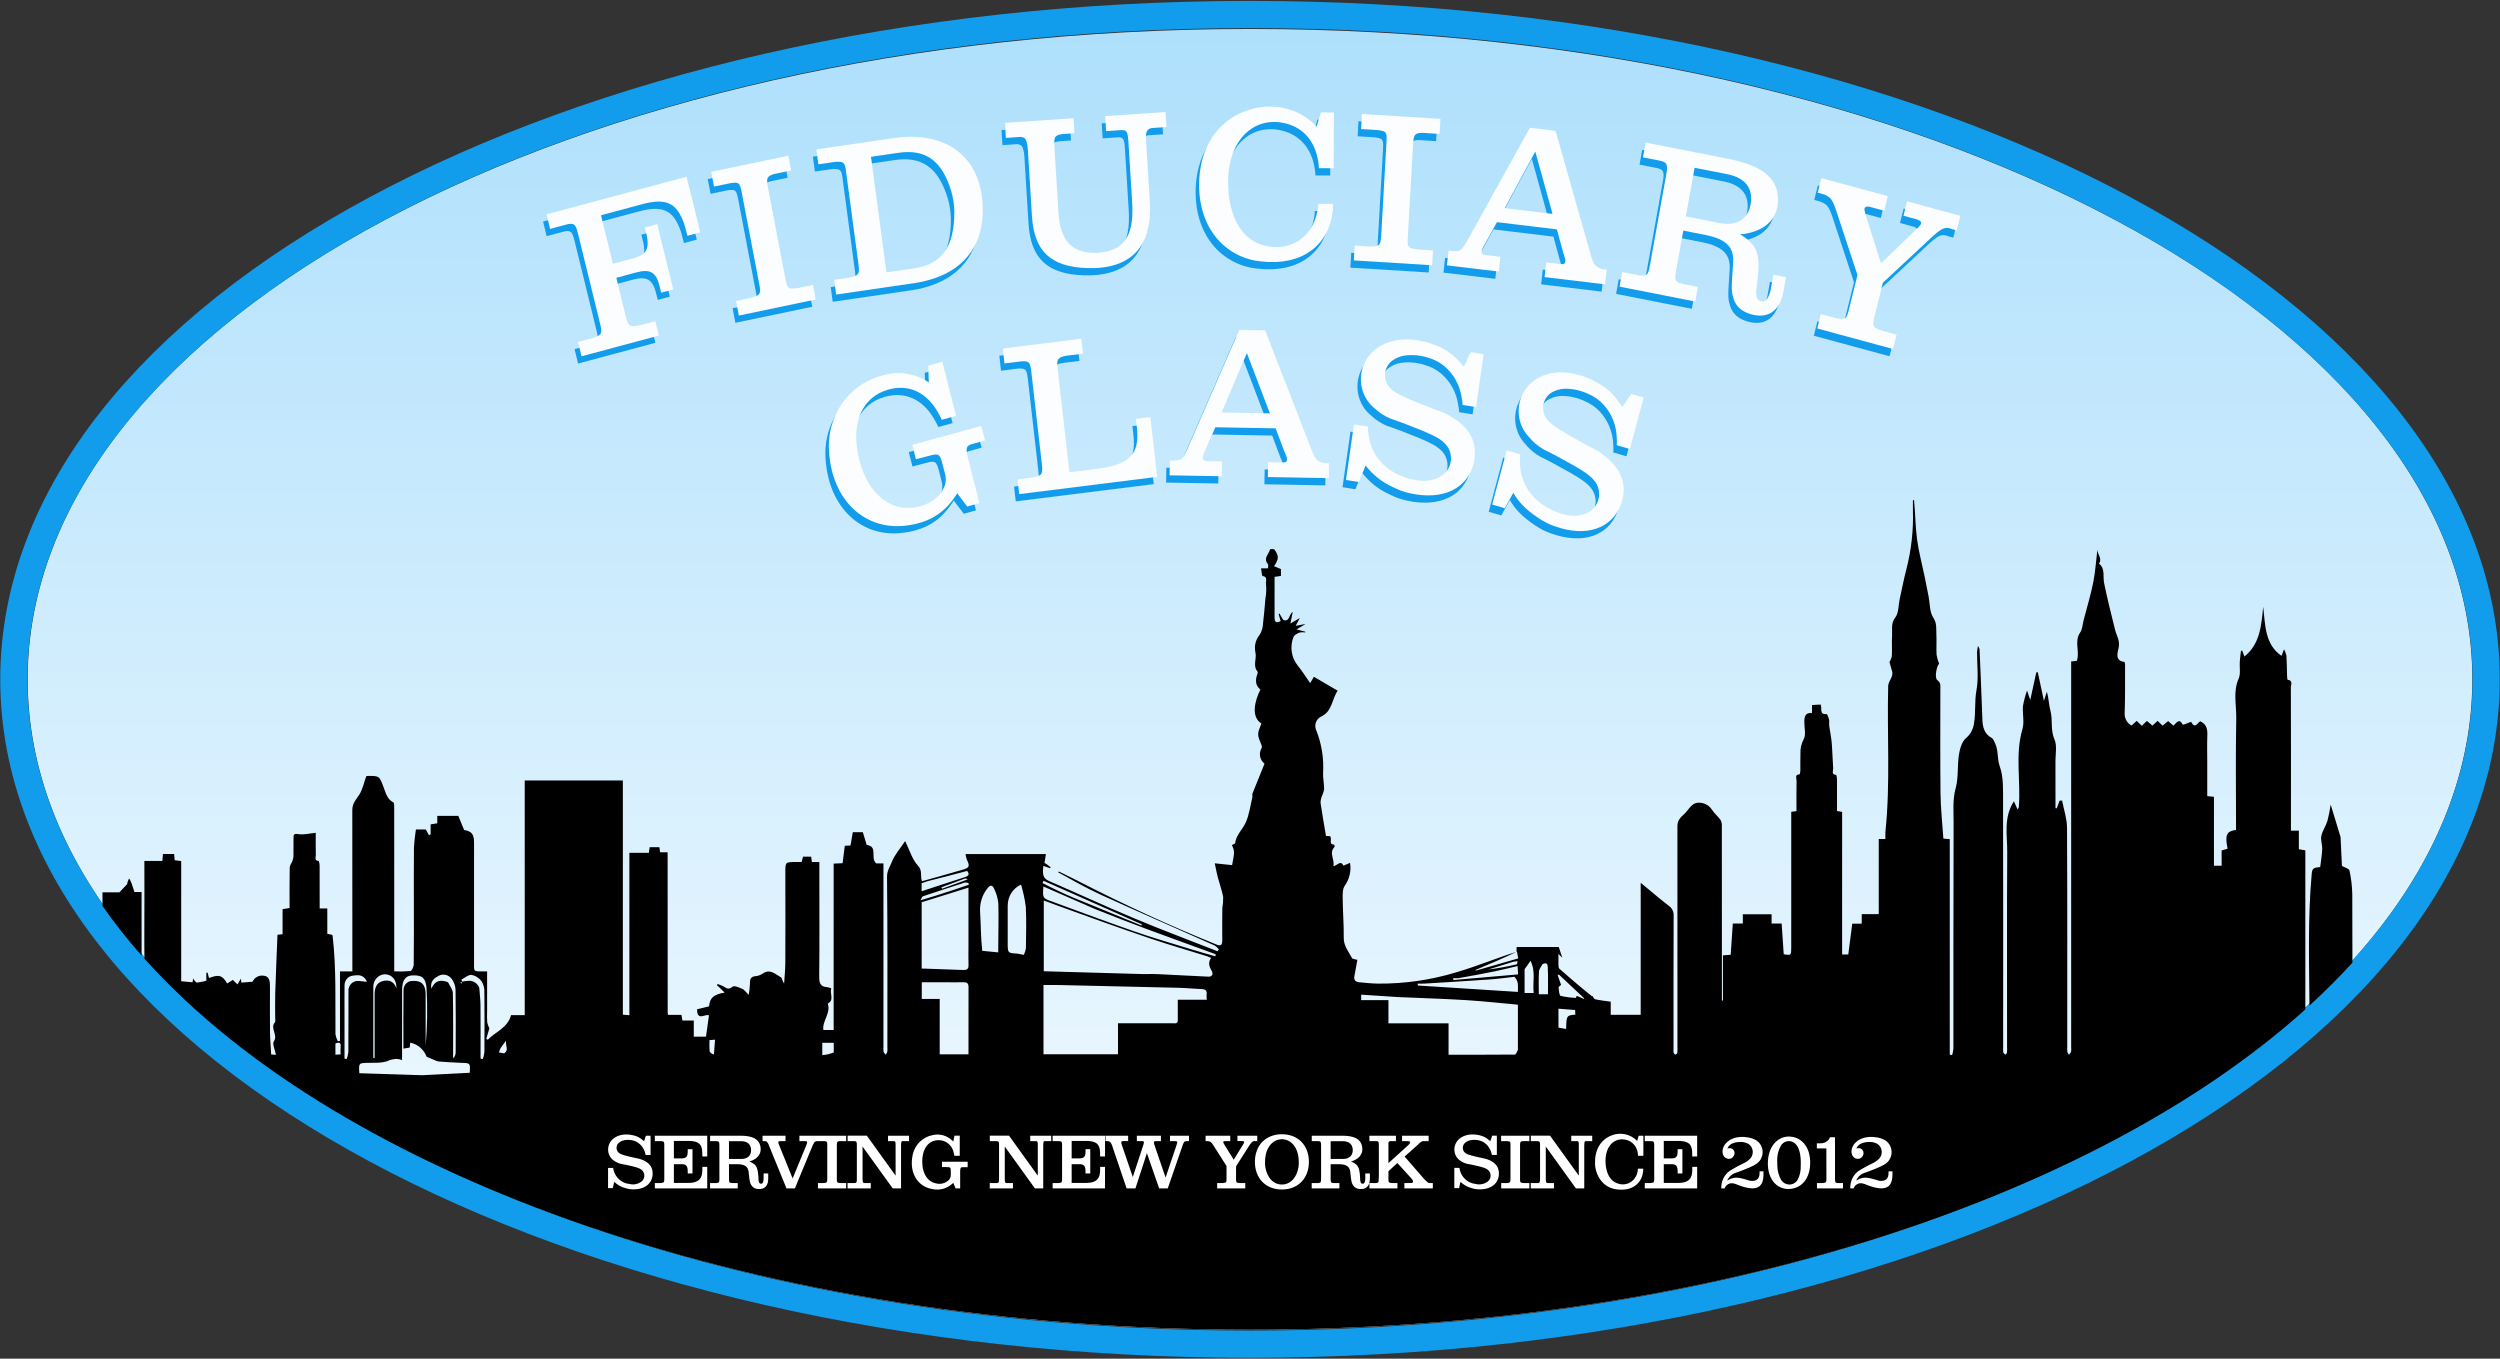 <svg width="184" height="100" viewBox="0 0 184 100" fill="none" xmlns="http://www.w3.org/2000/svg">
<rect x="0" y="0" width="184" height="100" fill="#333333" stroke="none"/>
<g clip-path="url(#clip0_15_2)">
<path d="M92 97.867C141.684 97.867 181.961 76.436 181.961 50C181.961 23.564 141.684 2.133 92 2.133C42.316 2.133 2.039 23.564 2.039 50C2.039 76.436 42.316 97.867 92 97.867Z" fill="url(#paint0_linear_15_2)"/>
<path d="M92 98.933C142.247 98.933 182.981 77.025 182.981 50C182.981 22.975 142.247 1.067 92 1.067C41.753 1.067 1.019 22.975 1.019 50C1.019 77.025 41.753 98.933 92 98.933Z" stroke="#119DEC" stroke-width="2" stroke-linejoin="round"/>
<path d="M10.632 70.56C10.626 69.883 10.617 69.207 10.623 68.531C10.638 66.823 10.626 65.115 10.626 63.365H11.951C11.966 63.174 11.979 63.02 11.992 62.855H12.816C12.828 62.996 12.841 63.138 12.856 63.312L13.336 63.373V72.218L14.168 72.296C14.171 72.281 14.192 72.163 14.219 72.01C14.237 72.052 14.259 72.091 14.285 72.127C14.352 72.198 14.429 72.324 14.494 72.319C14.727 72.289 14.957 72.245 15.185 72.186V71.602L15.276 71.579L15.382 71.982C16.116 71.703 16.365 71.772 16.719 72.386L17.139 72.119L17.481 72.452L17.726 72.031C17.744 72.157 17.761 72.275 17.768 72.321L18.587 72.255C18.66 72.1 18.777 71.974 18.923 71.894C19.069 71.814 19.236 71.785 19.398 71.811C19.808 71.834 19.87 72.195 19.869 72.556C19.869 73.692 19.86 74.829 19.873 75.965C19.879 76.501 19.928 77.038 19.959 77.609L20.309 77.635C20.243 77.274 20.026 76.832 20.153 76.647C20.486 76.159 19.847 75.681 20.234 75.243C20.292 75.178 20.253 75.016 20.253 74.9C20.253 74.296 20.238 73.692 20.257 73.089C20.302 71.669 20.365 70.249 20.422 68.796L20.797 68.76V66.913L21.313 66.83C21.313 65.841 21.302 64.854 21.323 63.867C21.327 63.688 21.468 63.514 21.533 63.334C21.572 63.233 21.594 63.125 21.599 63.016C21.606 62.58 21.599 62.144 21.603 61.709C21.605 61.484 21.583 61.327 21.939 61.389C22.333 61.46 22.758 61.34 23.238 61.296C23.238 61.866 23.229 62.395 23.244 62.922C23.249 63.082 23.11 63.353 23.457 63.366C23.505 63.477 23.527 63.599 23.524 63.721C23.529 64.757 23.527 65.792 23.527 66.864H24.09V68.728L24.46 68.805C24.47 68.853 24.483 68.9 24.489 68.948C24.757 71.333 24.669 73.728 24.69 76.121C24.721 76.299 24.779 76.47 24.861 76.629L25.023 76.602V71.493H25.934V70.966C25.934 67.177 25.933 63.389 25.93 59.6C25.93 59.124 26.217 58.838 26.445 58.48C26.694 58.092 26.788 57.595 26.955 57.13C26.976 57.12 26.999 57.114 27.022 57.112C27.952 57.095 27.92 57.108 28.264 58.029C28.404 58.401 28.52 58.842 28.947 59.05C29.022 59.086 29.013 59.348 29.013 59.506C29.017 63.294 29.017 67.082 29.016 70.871V71.492C29.41 71.513 29.806 71.505 30.2 71.469C30.305 71.454 30.447 71.166 30.449 71.002C30.468 69.51 30.46 68.018 30.46 66.526C30.46 65.135 30.448 63.743 30.467 62.352C30.493 61.916 30.542 61.481 30.612 61.05H31.341C31.416 61.187 31.491 61.329 31.568 61.471L31.695 61.408V60.675L32.184 60.595V60.048H33.733L34.16 61.088C34.72 61.182 34.89 61.392 34.89 62.025C34.89 64.925 34.89 67.825 34.89 70.725C34.89 71.53 34.798 71.502 35.603 71.493C35.667 71.493 35.731 71.493 35.852 71.493V74.4C35.84 74.684 35.843 74.969 35.86 75.253C35.893 75.404 35.946 75.549 36.019 75.684L35.789 76.461L35.904 76.523C36.477 75.924 37.359 75.663 37.614 74.713H38.62V57.441H45.842V74.679L46.322 74.72V62.764H47.756C47.778 62.607 47.795 62.485 47.814 62.353H48.528C48.545 62.466 48.565 62.588 48.586 62.726H49.137V64.226C49.138 67.679 49.139 71.132 49.142 74.585C49.142 74.614 49.165 74.643 49.187 74.695H50.154C50.18 74.833 50.2 74.954 50.228 75.111H51.063V76.298H51.961C52.035 75.764 52.106 75.258 52.181 74.72C52.068 74.701 51.952 74.712 51.845 74.753C51.576 74.824 51.301 74.895 51.305 74.282L52.186 74.069C52.24 73.448 52.518 73.189 53.336 73.054L52.766 72.504L52.815 72.424C52.967 72.467 53.115 72.527 53.256 72.601C53.48 72.749 53.638 72.856 53.918 72.619C54.04 72.515 54.408 72.686 54.645 72.784C54.781 72.84 54.877 73 55.105 73.226C55.154 72.954 55.184 72.679 55.196 72.403C55.186 72.1 55.235 71.893 55.572 71.849C55.758 71.837 55.939 71.779 56.1 71.679C56.66 71.259 57.065 71.698 57.492 71.942C57.578 71.992 57.568 72.223 57.712 72.373C57.742 71.871 57.797 71.369 57.799 70.867C57.809 68.671 57.809 66.475 57.801 64.279C57.798 63.445 57.787 63.445 58.578 63.444H58.999L59.101 63.053H59.701C59.719 63.181 59.736 63.304 59.755 63.442H60.305V65.149C60.305 67.379 60.32 69.608 60.293 71.837C60.287 72.323 60.358 72.628 60.877 72.652C60.985 72.672 61.089 72.705 61.19 72.749C61.035 73.108 61.44 73.602 60.923 73.863C61.17 74.594 60.501 75.126 60.601 75.81H61.357V63.562L62.016 63.531C62.069 63.104 62.12 62.698 62.176 62.249L62.598 62.228C62.653 61.907 62.707 61.591 62.765 61.252H63.506C63.6 61.565 63.688 61.854 63.775 62.144C63.78 62.159 63.785 62.185 63.792 62.186C64.654 62.304 64.021 63.15 64.49 63.546H65.022V77.048C65.011 77.165 65.013 77.282 65.029 77.398C65.05 77.483 65.131 77.55 65.188 77.625C65.238 77.559 65.278 77.485 65.306 77.406C65.318 77.29 65.32 77.172 65.311 77.055C65.311 72.881 65.33 68.707 65.286 64.533C65.281 64.078 65.506 63.785 65.634 63.448C65.831 62.928 66.227 62.492 66.618 61.901C66.953 62.578 67.14 63.265 67.561 63.711C67.927 64.098 67.7 64.484 67.862 64.857C68.868 64.573 69.884 64.297 70.893 63.997C71.362 63.857 71.385 63.739 71.155 63.257C71.112 63.129 71.081 62.996 71.065 62.861H76.979C76.948 63.056 76.919 63.232 76.874 63.508C77.033 63.598 77.183 63.705 77.323 63.826C77.306 63.891 77.294 63.904 77.253 63.892C77.085 63.824 76.945 63.781 76.783 63.732C76.766 64.194 76.668 64.605 77.174 64.825C79.282 65.74 81.37 66.708 83.49 67.594C85.516 68.441 87.572 69.211 89.615 70.014L89.709 69.873C89.62 69.762 89.516 69.667 89.4 69.59C86.606 68.342 83.801 67.121 81.015 65.852C79.941 65.362 78.91 64.768 77.878 64.201L77.931 64.142C78.378 64.362 78.827 64.576 79.271 64.804C82.638 66.536 86.067 68.12 89.568 69.532C89.901 69.665 89.96 69.482 89.959 69.2C89.957 68.413 89.951 67.626 89.962 66.841C90.009 66.571 90.031 66.297 90.027 66.022C89.939 65.542 89.762 65.078 89.638 64.603C89.551 64.27 89.49 63.93 89.406 63.539L90.683 63.674C90.871 62.662 90.871 62.662 90.67 62.191C90.751 62.147 90.897 62.111 90.904 62.054C90.987 61.444 91.448 61.055 91.681 60.547C91.941 59.978 92.02 59.318 92.17 58.695C92.193 58.6 92.151 58.483 92.185 58.397C92.47 57.673 92.765 56.953 93.069 56.203C92.9 56.078 92.784 55.89 92.743 55.677C92.703 55.465 92.743 55.244 92.853 55.061C92.879 54.997 92.88 54.925 92.856 54.86C92.52 54.051 92.519 54.051 92.838 53.247C92.08 52.776 92.323 51.638 92.763 50.752C92.397 50.451 92.375 50.054 92.541 49.618C92.563 49.559 92.583 49.46 92.554 49.426C92.181 48.988 92.52 48.468 92.394 47.994C92.348 47.777 92.351 47.553 92.402 47.337C92.453 47.122 92.55 46.922 92.687 46.753C92.817 46.561 92.902 46.34 92.935 46.107C93.022 45.423 93.075 44.734 93.135 44.047C93.2 43.695 93.214 43.334 93.177 42.978C93.142 42.814 93.336 42.442 92.925 42.394C92.874 42.388 92.856 42.054 92.815 41.828H93.325C93.325 41.7 93.363 41.569 93.319 41.518C92.945 41.089 93.393 40.788 93.474 40.435C93.479 40.411 93.757 40.39 93.802 40.452C94.136 40.906 94.128 41.152 93.771 41.67L94.276 41.883V42.388L93.809 42.456C93.809 43.464 93.812 44.465 93.808 45.466C93.806 45.858 93.999 45.837 94.257 45.715C94.207 45.538 94.156 45.364 94.105 45.19L94.167 45.156L94.443 45.623C94.927 45.814 94.853 45.214 95.146 45.037L94.974 45.893L95.667 45.483C95.541 45.72 95.463 45.865 95.361 46.061L96.091 45.925L95.428 46.325L96.07 46.494C96.07 46.512 96.07 46.53 96.07 46.547C95.927 46.524 95.782 46.527 95.641 46.557C95.472 46.63 95.245 46.744 95.196 46.894C95.06 47.241 95.018 47.622 95.075 47.992C95.133 48.363 95.287 48.71 95.521 48.995C95.845 49.4 96.125 49.844 96.429 50.275C96.477 50.193 96.575 50.027 96.702 49.81L98.451 50.835C98.02 51.463 98.065 52.377 97.197 52.761C97.029 52.851 96.901 53.007 96.842 53.196C96.783 53.384 96.797 53.589 96.882 53.767C97.274 54.754 97.444 55.822 97.379 56.889C97.367 57.28 97.452 57.673 97.459 58.066C97.436 58.221 97.391 58.372 97.326 58.514C97.247 58.684 97.201 58.869 97.19 59.058C97.301 59.864 97.448 60.663 97.593 61.527L97.907 61.544C97.923 61.597 97.938 61.641 97.948 61.686C97.987 61.863 97.818 62.151 98.181 62.162C98.201 62.162 98.25 62.304 98.232 62.322C97.774 62.77 98.257 63.26 98.136 63.752C98.417 63.71 98.671 63.273 98.875 63.714L99.364 63.504C99.412 63.8 99.402 64.102 99.334 64.393C99.266 64.684 99.142 64.957 98.97 65.196C98.802 65.441 98.82 65.856 98.823 66.193C98.833 67.135 98.91 68.078 98.9 69.019C98.893 69.629 99.253 70.038 99.506 70.508C99.548 70.586 99.721 70.588 99.904 70.648C99.832 71.037 99.754 71.443 99.681 71.85C99.628 72.147 99.787 72.272 100.038 72.294C100.494 72.336 100.951 72.386 101.408 72.394C103.387 72.411 105.358 72.123 107.256 71.54C108.723 71.107 110.145 70.512 111.604 70.056C110.616 70.543 109.609 70.964 108.603 71.385L108.614 71.438L111.739 70.54C111.708 70.368 111.68 70.21 111.652 70.053C111.638 70.044 111.613 70.035 111.613 70.026C111.615 69.923 111.621 69.82 111.627 69.7H114.724C114.804 69.939 114.882 70.172 114.989 70.495L114.699 70.21C114.699 70.497 114.694 70.761 114.702 71.024C114.705 71.117 114.711 71.246 114.767 71.295C115.557 71.991 116.354 72.676 117.173 73.329C117.196 73.296 117.189 73.285 117.188 73.284C117.26 73.376 117.319 73.529 117.405 73.547C117.771 73.627 118.145 73.666 118.55 73.725V74.69H120.755V64.972C121.246 65.381 121.662 65.732 122.083 66.078C122.34 66.29 122.603 66.493 122.865 66.699C122.972 66.781 123.058 66.891 123.113 67.017C123.169 67.144 123.192 67.284 123.18 67.423C123.166 70.657 123.172 73.892 123.172 77.127C123.163 77.244 123.166 77.361 123.18 77.478C123.191 77.534 123.269 77.615 123.316 77.615C123.348 77.607 123.377 77.589 123.401 77.565C123.425 77.541 123.443 77.511 123.453 77.478C123.465 77.345 123.468 77.212 123.46 77.078C123.46 71.648 123.459 66.217 123.458 60.787C123.458 60.376 123.693 60.15 123.961 59.91C124.187 59.708 124.34 59.409 124.578 59.229C125.011 58.901 125.718 59.131 126.005 59.599C126.173 59.872 126.439 60.077 126.626 60.338C126.701 60.469 126.737 60.62 126.728 60.773C126.734 64.879 126.735 68.986 126.732 73.093V73.638H126.808V70.313L127.378 70.27C127.429 69.519 127.48 68.765 127.535 67.974H128.271V67.289H130.389V67.97H131.129C131.18 68.748 131.231 69.487 131.281 70.228C131.822 70.328 131.834 70.319 131.835 69.737C131.835 66.586 131.835 63.435 131.835 60.283V59.75L132.22 59.698C132.22 58.941 132.21 58.205 132.227 57.471C132.231 57.302 132.067 57 132.448 56.991C132.471 56.991 132.504 56.816 132.506 56.723C132.512 56.321 132.495 55.918 132.513 55.516C132.487 55.132 132.569 54.748 132.748 54.41C132.937 54.098 132.795 53.565 132.797 53.129C132.799 52.743 132.871 52.423 133.363 52.481V51.89L134 51.855C134.127 52.124 133.868 52.612 134.433 52.554C134.484 52.549 134.586 52.816 134.62 52.968C134.653 53.11 134.611 53.27 134.631 53.418C134.686 53.835 134.779 54.248 134.814 54.667C134.867 55.292 134.875 55.922 134.922 56.549C134.935 56.721 134.765 57.018 135.146 57.033C135.187 57.15 135.206 57.274 135.203 57.398C135.208 58.151 135.205 58.904 135.205 59.692L135.58 59.754V70.251H136.033C136.129 69.507 136.224 68.767 136.325 67.984H137.023V67.28H138.276V61.751H138.767C138.759 61.56 138.76 61.369 138.77 61.178C139.141 57.617 138.877 54.043 138.971 50.476C138.981 50.106 139.395 49.812 139.25 49.372C139.184 49.171 139.133 48.965 139.063 48.723C139.148 48.589 139.208 48.439 139.239 48.282C139.267 47.781 139.225 47.275 139.256 46.775C139.283 46.326 139.152 45.885 139.501 45.432C139.751 45.108 139.717 44.546 139.817 44.092C139.978 43.354 140.125 42.612 140.313 41.881C140.677 40.467 140.838 39.004 140.79 37.54C140.783 37.323 140.79 37.105 140.79 36.84C140.79 36.792 140.838 36.792 140.876 36.833C140.968 37.812 140.972 38.757 141.094 39.687C141.214 40.595 141.457 41.486 141.643 42.385C141.747 42.89 141.847 43.397 141.945 43.903C142.047 44.425 142.014 45.044 142.281 45.444C142.569 45.877 142.494 46.271 142.517 46.688C142.542 47.189 142.505 47.694 142.532 48.196C142.571 48.422 142.635 48.641 142.722 48.852C142.551 48.979 142.353 49.886 142.589 50.058C142.869 50.261 142.81 50.495 142.81 50.743C142.813 53.29 142.791 55.839 142.822 58.387C142.835 59.488 142.957 60.589 143.032 61.722L143.502 61.762V77.622L143.676 77.659C143.723 77.503 143.755 77.342 143.77 77.18C143.775 71.631 143.765 66.082 143.785 60.533C143.788 59.702 143.7 58.876 143.934 58.027C144.152 57.238 144.05 56.358 144.178 55.534C144.245 55.103 144.401 54.571 144.699 54.324C145.018 54.053 145.228 53.668 145.287 53.243C145.423 52.443 145.317 51.623 145.469 50.795C145.636 49.888 145.506 48.922 145.51 47.982C145.524 47.831 145.547 47.682 145.579 47.534C145.659 47.7 145.693 47.739 145.695 47.78C145.763 49.387 145.836 50.994 145.889 52.602C145.911 53.271 145.9 53.928 146.583 54.308C146.71 54.379 146.781 54.583 146.852 54.738C147.089 55.262 146.982 55.846 147.187 56.417C147.467 57.198 147.422 58.127 147.425 58.993C147.441 65.028 147.433 71.063 147.433 77.098C147.423 77.215 147.425 77.332 147.44 77.448C147.457 77.517 147.541 77.569 147.593 77.629C147.635 77.575 147.704 77.524 147.714 77.464C147.726 77.347 147.728 77.23 147.721 77.113C147.721 72.319 147.702 67.524 147.733 62.73C147.741 61.49 147.438 60.19 148.224 58.97L148.496 59.586C148.547 59.483 148.581 59.445 148.584 59.405C148.741 57.495 148.294 55.56 148.853 53.656C149.006 53.137 148.842 52.525 148.89 51.963C148.958 51.574 149.059 51.192 149.191 50.822C149.281 51.088 149.341 51.269 149.427 51.523L149.869 49.495L149.981 49.472C150.123 50.134 150.264 50.795 150.432 51.582C150.538 51.256 150.594 51.082 150.65 50.909C150.79 51.377 150.789 51.86 150.91 52.305C151.1 52.996 150.898 53.719 151.21 54.423C151.414 54.881 151.278 55.506 151.281 56.057C151.287 57.198 151.283 58.338 151.283 59.479L151.375 59.494L151.587 58.929L151.77 58.921C151.898 59.586 152.129 60.25 152.133 60.916C152.162 66.297 152.149 71.678 152.149 77.059C152.141 77.176 152.143 77.294 152.155 77.41C152.182 77.489 152.222 77.563 152.272 77.629C152.337 77.564 152.391 77.487 152.432 77.403C152.448 77.304 152.45 77.203 152.438 77.104V48.683L152.858 48.635C153.093 47.928 152.643 47.213 153.099 46.555C153.269 46.31 153.278 45.941 153.358 45.63C153.597 44.711 153.876 43.801 154.061 42.871C154.219 42.078 154.268 41.261 154.367 40.455C154.373 40.807 154.743 41.122 154.485 41.48C154.96 41.858 154.763 42.419 154.861 42.906C155.093 44.061 155.386 45.202 155.668 46.346C155.774 46.779 156.042 47.14 155.935 47.663C155.863 48.011 155.625 48.638 156.368 48.72C156.399 48.816 156.411 48.917 156.405 49.018C156.401 50.161 156.417 51.304 156.376 52.446C156.358 52.64 156.397 52.835 156.488 53.005C156.579 53.175 156.718 53.313 156.885 53.398L157.261 53.057L157.639 53.419L158.012 53.061L158.417 53.403L158.8 53.056L159.168 53.408L159.576 53.07L159.962 53.41C160.191 53.203 160.391 52.822 160.653 53.342C160.772 53.314 160.888 53.275 160.999 53.225C161.089 53.186 161.181 53.154 161.275 53.13C161.553 53.71 161.762 53.151 161.938 53.087C162.425 53.309 162.476 53.694 162.459 54.14C162.435 54.759 162.453 55.38 162.453 56.001V58.595L162.947 58.643V63.72H163.512V62.591L163.95 62.468C163.744 61.451 163.866 61.18 164.571 61.081V60.589C164.571 58.025 164.535 55.459 164.589 52.895C164.609 51.914 164.334 50.913 164.769 49.934C164.922 49.589 164.82 49.123 164.847 48.713C164.865 48.439 164.905 48.166 164.935 47.892L165.032 47.897L165.19 48.32C166.342 47.395 166.434 46.034 166.572 44.657C166.727 46.007 166.687 47.42 167.917 48.271C167.953 48.179 168.012 48.026 168.105 47.786C168.183 47.931 168.242 48.086 168.281 48.247C168.31 48.732 168.311 49.219 168.327 49.705C168.331 49.819 168.344 50.027 168.371 50.03C168.783 50.078 168.606 50.406 168.607 50.605C168.617 53.924 168.619 57.243 168.614 60.562V61.139H169.196V62.507L169.673 62.583V74.292C154.002 88.4 125.092 97.867 92.02 97.867C56.112 97.867 25.11 86.707 10.632 70.56ZM28.509 78.097C28.047 78.261 27.51 78.21 27.005 78.227C26.409 78.247 26.401 78.245 26.445 78.989C27.952 79.038 29.47 79.087 31.083 79.136L34.573 78.956C34.62 78.249 34.608 78.247 34.018 78.228C33.441 78.209 32.865 78.168 32.289 78.126C32.183 78.108 32.08 78.074 31.983 78.026C31.82 77.96 31.659 77.887 31.399 77.775C31.297 77.51 31.134 77.275 30.922 77.095C30.711 76.914 30.459 76.792 30.191 76.741C30.179 76.865 30.167 76.989 30.157 77.099L29.692 77.179C29.692 75.74 29.68 74.299 29.7 72.859C29.699 72.772 29.715 72.686 29.747 72.606C29.778 72.525 29.825 72.453 29.884 72.391C29.942 72.33 30.012 72.282 30.089 72.249C30.165 72.216 30.247 72.199 30.33 72.2C31.003 72.141 31.324 72.46 31.327 73.169C31.332 74.438 31.328 75.707 31.328 76.977C31.45 75.564 31.472 74.144 31.394 72.728C31.334 71.933 31.015 71.741 30.282 71.795C29.817 71.828 29.596 72.191 29.595 72.88C29.595 74.56 29.593 76.239 29.592 78.021C29.452 77.967 29.304 77.939 29.156 77.937C28.933 77.95 28.715 78.004 28.51 78.096L28.509 78.097ZM25.978 71.806C25.803 71.822 25.641 71.909 25.525 72.047C25.41 72.186 25.35 72.365 25.358 72.549C25.349 73.152 25.356 73.755 25.356 74.459V77.912L25.516 77.95C25.577 77.782 25.618 77.607 25.639 77.428C25.649 75.938 25.643 74.447 25.646 72.956C25.639 72.854 25.654 72.751 25.689 72.656C25.724 72.56 25.778 72.473 25.848 72.401C25.918 72.329 26.001 72.274 26.093 72.239C26.186 72.204 26.284 72.19 26.381 72.199C26.578 72.201 26.774 72.241 27.003 72.268C26.955 72.115 26.859 71.983 26.73 71.894C26.601 71.805 26.447 71.764 26.293 71.778C26.188 71.78 26.082 71.789 25.978 71.806V71.806ZM35.272 72.688C35.304 73.113 35.36 73.537 35.364 73.962C35.376 75.279 35.369 76.596 35.369 77.913L35.533 77.947C35.592 77.778 35.632 77.603 35.652 77.425C35.662 75.954 35.667 74.482 35.649 73.011C35.661 72.737 35.592 72.465 35.452 72.233C35.272 71.985 35.011 71.814 34.718 71.751C34.478 71.728 34.214 71.972 33.96 72.098L34.007 72.25C34.172 72.213 34.339 72.191 34.507 72.185C34.668 72.179 34.827 72.223 34.964 72.313C35.1 72.403 35.207 72.533 35.272 72.688V72.688ZM32.978 72.298C33.101 72.563 33.326 72.826 33.331 73.094C33.365 74.692 33.348 76.291 33.348 77.89C33.407 77.839 33.455 77.774 33.487 77.701C33.52 77.627 33.537 77.548 33.537 77.467C33.543 75.927 33.552 74.386 33.529 72.846C33.515 72.572 33.426 72.308 33.272 72.086C33.167 71.925 33.01 71.809 32.829 71.759C32.649 71.71 32.458 71.73 32.291 71.816C32.003 71.965 31.636 72.19 31.749 72.77C31.931 72.362 32.17 72.185 32.484 72.185C32.653 72.191 32.82 72.229 32.977 72.298L32.978 72.298ZM27.477 72.605C27.472 74.178 27.475 75.75 27.475 77.322V77.867L27.572 77.864V73.859C27.572 73.642 27.574 73.424 27.572 73.207C27.566 72.769 27.686 72.358 28.107 72.228C28.528 72.098 28.962 72.15 29.177 72.73C29.199 72.106 28.837 71.707 28.308 71.707H28.304C28.083 71.72 27.875 71.82 27.722 71.986C27.568 72.153 27.48 72.374 27.476 72.605L27.477 72.605ZM60.52 77.658C60.809 77.638 61.094 77.571 61.364 77.46V76.749H60.52L60.52 77.658ZM100.183 73.61H102.189V75.316H106.614V77.627C108.265 77.627 109.879 77.631 111.493 77.616C111.569 77.616 111.642 77.448 111.717 77.26V73.944C110.413 73.827 109.173 73.689 107.93 73.611C106.409 73.516 104.885 73.47 103.362 73.403C103.25 73.398 103.138 73.4 103.027 73.393C102.081 73.332 101.136 73.27 100.183 73.207L100.183 73.61ZM24.687 76.802V77.624L25.068 77.601C25.058 77.409 25.06 77.216 25.072 77.025C25.094 76.83 25.04 76.743 24.916 76.743C24.837 76.748 24.759 76.768 24.687 76.802ZM52.218 76.552C52.206 76.827 52.209 77.103 52.228 77.378C52.239 77.469 52.376 77.544 52.544 77.62C52.57 77.267 52.597 76.913 52.627 76.519L52.218 76.552ZM67.843 73.523H69.162V77.6H71.28C71.28 75.936 71.277 74.298 71.284 72.66C71.285 72.367 71.16 72.284 70.902 72.293C70.502 72.306 70.101 72.296 69.7 72.296H67.842L67.843 73.523ZM76.801 72.497V77.593H82.284V75.314C83.653 75.314 84.985 75.314 86.315 75.314C86.338 75.314 86.363 75.314 86.388 75.316C86.551 75.325 86.727 75.334 86.684 74.948V73.579H88.83C88.711 73.278 89.036 72.817 88.448 72.797C87.894 72.779 87.341 72.717 86.787 72.702C83.86 72.629 80.932 72.562 78.005 72.5C77.855 72.496 77.705 72.496 77.556 72.496C77.299 72.494 77.045 72.497 76.8 72.497H76.801ZM36.836 77.156C36.789 77.253 36.752 77.355 36.725 77.46C36.852 77.489 36.98 77.51 37.109 77.524C37.478 77.279 37.186 76.999 37.243 76.597C37.04 76.871 36.927 77.006 36.835 77.156H36.836ZM114.705 75.634L115.266 75.73C115.295 74.736 115.295 74.736 115.946 74.676C115.94 74.559 115.934 74.44 115.928 74.337L114.701 74.24C114.699 74.674 114.699 75.106 114.705 75.634H114.705ZM116.12 73.321L116.574 73.522C116.578 73.503 116.582 73.484 116.585 73.466L114.737 71.73L114.645 71.77C114.734 72.025 114.823 72.279 114.896 72.49C114.853 72.531 114.708 72.61 114.714 72.675C114.732 72.895 114.76 73.265 114.864 73.297C115.242 73.383 115.626 73.433 116.013 73.445C116.003 73.427 115.998 73.407 115.998 73.387C115.999 73.366 116.006 73.347 116.017 73.33C116.023 73.324 116.03 73.32 116.037 73.317C116.045 73.314 116.053 73.313 116.061 73.314C116.08 73.314 116.1 73.317 116.119 73.321H116.12ZM113.538 70.95C113.444 71.13 113.282 71.306 113.27 71.492C113.234 72.052 113.257 72.613 113.257 73.179H113.93C113.93 72.528 113.949 71.899 113.917 71.271C113.911 71.153 113.936 70.9 113.731 70.9C113.664 70.904 113.598 70.921 113.537 70.95H113.538ZM112.21 71.328V73.085H112.88C112.783 72.318 113.053 71.535 112.645 70.712C112.481 70.956 112.375 71.113 112.21 71.328L112.21 71.328ZM104.346 72.533L111.716 73.005C111.728 72.797 111.726 72.589 111.71 72.381C111.679 72.196 111.594 72.025 111.467 71.892C110.859 71.959 110.252 72.046 109.642 72.088C108.035 72.201 106.426 72.295 104.817 72.394C104.661 72.404 104.504 72.394 104.348 72.394C104.347 72.442 104.346 72.488 104.346 72.533ZM33.888 72.299C33.879 72.304 33.895 72.358 33.977 72.387C33.983 72.35 33.989 72.314 33.995 72.276C33.958 72.278 33.922 72.287 33.887 72.3L33.888 72.299ZM106.966 72.13L111.732 71.716C111.715 71.437 111.704 71.266 111.694 71.103C111.11 71.239 110.57 71.376 110.025 71.488C109.159 71.666 108.288 71.826 107.334 71.995H106.959L106.966 72.13ZM85.24 71.697C86.492 71.755 87.742 71.83 88.994 71.884C89.043 71.881 89.091 71.865 89.133 71.838C89.175 71.811 89.211 71.774 89.236 71.729C89.248 71.619 89.22 71.508 89.159 71.417C88.99 71.118 88.898 70.828 89.137 70.508C89.045 70.461 88.951 70.42 88.854 70.384C87.479 69.955 86.094 69.557 84.73 69.096C82.455 68.325 80.194 67.512 77.866 66.665L76.822 66.275V71.484C79.227 71.552 81.633 71.621 84.038 71.689C84.216 71.693 84.397 71.692 84.577 71.689C84.666 71.689 84.755 71.687 84.846 71.687C84.977 71.69 85.108 71.692 85.239 71.698L85.24 71.697ZM68.037 71.289C68.99 71.322 69.942 71.353 70.894 71.391C71.142 71.401 71.291 71.338 71.282 71.034C71.269 70.566 71.279 70.097 71.279 69.528V65.33L67.835 66.407V71.288C67.886 71.288 67.93 71.288 67.97 71.288C67.995 71.289 68.016 71.289 68.038 71.29L68.037 71.289ZM111.377 70.786L109.545 71.354C110.246 71.267 110.941 71.14 111.629 70.974C111.666 70.966 111.673 70.818 111.694 70.736C111.616 70.752 111.537 70.768 111.378 70.787L111.377 70.786ZM77.457 66.359C77.53 66.384 77.6 66.416 77.673 66.443C79.622 67.153 81.564 67.884 83.523 68.564C84.854 69.025 86.207 69.417 87.552 69.831C88.181 70.025 88.814 70.201 89.446 70.385C89.459 70.342 89.472 70.299 89.485 70.256C89.44 70.229 89.393 70.205 89.345 70.184C87.702 69.584 86.055 68.993 84.415 68.384C83.168 67.921 81.928 67.436 80.619 66.917L76.792 65.244C76.733 66.111 76.733 66.11 77.459 66.36L77.457 66.359ZM74.167 66.636C74.163 67.557 74.167 68.477 74.167 69.398C74.167 70.145 74.167 70.141 74.863 70.186C74.999 70.195 75.132 70.249 75.353 70.278C75.427 70.127 75.479 69.964 75.506 69.796C75.52 68.775 75.553 67.752 75.498 66.734C75.425 66.183 75.309 65.64 75.15 65.109C74.86 65.234 74.613 65.446 74.438 65.718C74.264 65.99 74.17 66.31 74.169 66.638L74.167 66.636ZM72.625 65.449C72.277 65.915 72.102 66.497 72.134 67.087C72.192 68.047 72.185 69.012 72.294 69.981L73.471 70.096C73.471 69.918 73.471 69.785 73.471 69.653C73.477 68.601 73.507 67.548 73.478 66.497C73.445 66.146 73.351 65.804 73.202 65.487C73.12 65.283 73.035 65.184 72.939 65.184C72.85 65.185 72.748 65.275 72.627 65.45L72.625 65.449ZM76.731 64.994C77.701 65.501 78.696 65.956 79.711 66.356L84.013 68.118C84.022 68.09 84.032 68.061 84.043 68.032L76.801 64.827L76.731 64.994ZM71.01 64.959C69.98 65.287 68.952 65.623 67.927 65.967C67.865 65.988 67.836 66.114 67.751 66.26C68.541 66.025 69.234 65.818 69.991 65.56L71.306 65.117C71.295 65.073 71.284 65.029 71.274 64.984C71.205 64.969 71.136 64.957 71.067 64.95C71.048 64.95 71.03 64.954 71.013 64.96L71.01 64.959ZM68.262 64.856L67.831 65.007V65.597C68.917 65.241 69.968 64.89 71.024 64.554C71.348 64.451 71.344 64.298 71.18 64.1C70.216 64.358 69.281 64.606 68.264 64.857L68.262 64.856ZM69.297 65.305L69.331 65.412L71.219 64.724C71.164 64.686 71.101 64.662 71.035 64.655L69.297 65.305ZM170.142 64.283C170.17 63.984 170.27 63.876 170.521 63.846C170.623 63.834 170.724 63.819 170.767 63.813C170.823 63.337 170.899 62.917 170.914 62.495C170.926 62.171 170.787 61.827 170.85 61.523C170.931 61.139 171.181 60.797 171.299 60.417C171.4 60.023 171.48 59.623 171.538 59.219L172.265 61.605C172.297 62.27 172.334 63.034 172.367 63.732C172.59 63.859 172.892 63.931 172.92 64.064C173.045 64.636 173.115 65.22 173.128 65.807C173.135 67.489 173.139 69.172 173.138 70.854C172.156 71.93 171.102 72.983 169.975 74.013C169.953 70.77 169.848 67.524 170.145 64.284L170.142 64.283ZM7.542 66.683V65.674H8.791L9.365 65.064C9.363 65.03 9.366 64.995 9.375 64.962C9.41 64.855 9.453 64.751 9.502 64.651C9.56 64.742 9.611 64.838 9.655 64.937C9.738 65.16 9.808 65.39 9.894 65.653H10.421V70.328C9.397 69.171 8.437 67.955 7.545 66.684L7.542 66.683Z" fill="black"/>
<path d="M44.753 87.445H45.098L45.21 86.987C45.441 87.208 45.721 87.365 46.026 87.445C46.17 87.493 46.321 87.522 46.472 87.531C47.399 87.59 47.95 87.149 48.027 86.518C48.09 85.953 47.821 85.549 47.172 85.323C47.114 85.301 47.053 85.285 46.992 85.274C45.957 85.059 45.72 84.972 45.581 84.876C45.524 84.837 45.476 84.784 45.441 84.722C45.405 84.661 45.384 84.592 45.378 84.52C45.372 84.449 45.382 84.377 45.406 84.31C45.431 84.243 45.47 84.182 45.52 84.133C45.603 84.053 45.701 83.993 45.808 83.956C46.017 83.892 46.237 83.877 46.452 83.912C46.611 83.931 46.766 83.985 46.905 84.069C47.176 84.235 47.378 84.502 47.471 84.817C47.493 84.878 47.51 84.942 47.522 85.006H47.882V83.589H47.538L47.404 83.993L47.363 83.961L47.291 83.902C47.092 83.727 46.855 83.609 46.601 83.557C45.628 83.331 44.928 83.772 44.789 84.354C44.734 84.563 44.748 84.784 44.828 84.983C44.909 85.182 45.051 85.347 45.232 85.452C45.37 85.548 45.523 85.618 45.685 85.657C45.824 85.683 45.963 85.705 46.102 85.737C46.833 85.893 47.038 85.969 47.178 86.065C47.251 86.112 47.312 86.177 47.355 86.255C47.398 86.333 47.422 86.421 47.424 86.511C47.427 86.6 47.408 86.69 47.369 86.77C47.331 86.85 47.274 86.919 47.203 86.97C47.075 87.063 46.929 87.126 46.775 87.155C46.621 87.184 46.464 87.178 46.312 87.137C46.041 87.111 45.784 86.998 45.577 86.813C45.369 86.628 45.222 86.38 45.154 86.104C45.144 86.056 45.135 86.007 45.129 85.958H44.753V87.445ZM48.197 83.987H48.66C48.871 84.003 48.892 84.035 48.892 84.294V86.761C48.892 87.02 48.866 87.052 48.645 87.068C48.626 87.072 48.607 87.074 48.588 87.073H48.197V87.467H52.053V85.883H51.692V86.147C51.687 86.74 51.414 87.019 50.822 87.057C50.771 87.063 50.714 87.063 50.663 87.063H49.597V85.684H50.179C50.488 85.684 50.613 85.813 50.617 86.179V86.368H50.967V84.579H50.616V84.757C50.616 85.145 50.498 85.258 50.143 85.258H49.597V83.971H50.664C51.405 83.971 51.683 84.208 51.688 84.838L51.693 85.118H52.053V83.588H48.197V83.987ZM52.259 87.467H54.297V87.073H53.906C53.887 87.075 53.868 87.073 53.849 87.068C53.679 87.057 53.654 87.015 53.654 86.761V85.684H54.246C54.827 85.684 55.059 85.867 55.1 86.276C55.177 86.977 55.182 87.014 55.285 87.208C55.337 87.298 55.409 87.372 55.496 87.425C55.582 87.478 55.68 87.507 55.779 87.51C56.258 87.558 56.541 87.294 56.541 86.75V86.368H56.202V86.782C56.181 87.046 56.12 87.127 56.006 87.122C55.971 87.122 55.937 87.109 55.909 87.085C55.882 87.062 55.864 87.029 55.857 86.993C55.844 86.962 55.836 86.929 55.831 86.895C55.795 85.942 55.704 85.737 55.234 85.522C55.203 85.511 55.172 85.5 55.147 85.49C55.177 85.478 55.208 85.469 55.239 85.463C55.847 85.248 56.089 84.817 55.95 84.305C55.826 83.847 55.42 83.588 54.497 83.588H52.264V83.987H52.711C52.902 83.987 52.948 84.04 52.948 84.294V86.761C52.948 87.014 52.923 87.052 52.758 87.068C52.741 87.073 52.724 87.075 52.707 87.073H52.259V87.467ZM53.654 83.992H54.539C55.018 83.992 55.27 84.229 55.28 84.632C55.291 85.035 55.033 85.299 54.57 85.299H53.652L53.654 83.992ZM56.126 83.987H56.29C56.324 83.985 56.358 83.992 56.389 84.006C56.42 84.019 56.448 84.04 56.47 84.067C56.523 84.134 56.564 84.21 56.589 84.293L57.885 87.467H58.503L59.816 84.293L59.888 84.159L59.924 84.088L59.929 84.083C59.977 84.028 60.043 83.993 60.114 83.986H60.299V83.588H58.837V83.986H59.275C59.429 84.002 59.44 84.045 59.342 84.293L58.338 86.734L57.35 84.293C57.333 84.259 57.319 84.223 57.308 84.187C57.252 84.036 57.283 83.987 57.422 83.987H57.813V83.589H56.125L56.126 83.987ZM60.198 83.987H60.645C60.872 84.003 60.887 84.025 60.887 84.294V86.761C60.887 87.02 60.856 87.052 60.65 87.068C60.632 87.072 60.613 87.074 60.594 87.073H60.202V87.467H62.276V87.073H61.869C61.852 87.074 61.834 87.072 61.818 87.068C61.612 87.052 61.591 87.025 61.591 86.761V84.293C61.591 84.046 61.622 84.002 61.818 83.986H62.276V83.588H60.197L60.198 83.987ZM62.379 87.467H64.088V87.073H63.655C63.511 87.073 63.485 87.025 63.485 86.761V84.385L65.705 87.467H66.317V84.293C66.316 84.272 66.317 84.25 66.322 84.229C66.332 83.997 66.342 83.981 66.492 83.986H66.903V83.588H65.359V83.986H65.792C65.811 83.987 65.831 83.991 65.849 83.997C65.869 84.01 65.885 84.028 65.896 84.05C65.907 84.072 65.912 84.097 65.91 84.121L65.916 84.228V86.528L63.8 83.587H62.384V83.985H62.873C63.049 84.007 63.064 84.039 63.064 84.292V86.852C63.054 87.03 63.017 87.073 62.894 87.073H62.379L62.379 87.467ZM70.158 84.025C70.138 84 70.118 83.977 70.096 83.954C69.898 83.761 69.656 83.623 69.393 83.553C69.13 83.484 68.855 83.484 68.593 83.556C68.261 83.625 67.955 83.789 67.707 84.03C67.419 84.31 67.226 84.68 67.156 85.086C66.92 86.357 67.564 87.343 68.618 87.515C68.87 87.571 69.13 87.567 69.379 87.504C69.629 87.441 69.862 87.319 70.06 87.148C70.096 87.121 70.13 87.09 70.162 87.057L70.333 87.467H70.668V86.217C70.668 85.958 70.709 85.904 70.863 85.904H71.219V85.506L69.329 85.501V85.893L69.664 85.899C69.952 85.899 69.978 85.92 69.978 86.211V86.524C69.968 86.654 69.911 86.775 69.818 86.863C69.702 86.971 69.564 87.05 69.414 87.093C69.263 87.136 69.106 87.142 68.953 87.111C68.331 87.019 67.877 86.444 67.877 85.5C67.882 84.472 68.382 83.922 69.067 83.916C69.335 83.908 69.597 84.001 69.806 84.177C70.015 84.354 70.156 84.603 70.204 84.88C70.223 84.942 70.237 85.005 70.245 85.069H70.637V83.587H70.251L70.158 84.025ZM72.845 87.467H74.554V87.073H74.121C73.976 87.073 73.951 87.025 73.951 86.761V84.385L76.171 87.467H76.782V84.293C76.781 84.272 76.783 84.25 76.787 84.229C76.798 83.997 76.808 83.981 76.957 83.986H77.369V83.588H75.825V83.986H76.258C76.277 83.987 76.296 83.991 76.315 83.997C76.335 84.01 76.351 84.028 76.362 84.05C76.373 84.072 76.378 84.097 76.376 84.121L76.381 84.228V86.528L74.266 83.587H72.85V83.985H73.34C73.515 84.007 73.53 84.039 73.53 84.292V86.852C73.52 87.03 73.484 87.073 73.36 87.073H72.845L72.845 87.467ZM77.474 83.987H77.937C78.148 84.003 78.169 84.035 78.169 84.294V86.761C78.169 87.02 78.143 87.052 77.921 87.068C77.903 87.072 77.884 87.074 77.865 87.073H77.474V87.467H81.329V85.883H80.969V86.147C80.964 86.74 80.691 87.019 80.099 87.057C80.048 87.063 79.991 87.063 79.94 87.063H78.874V85.684H79.456C79.765 85.684 79.889 85.813 79.894 86.179V86.368H80.244V84.579H79.894V84.757C79.894 85.145 79.775 85.258 79.42 85.258H78.874V83.971H79.94C80.681 83.971 80.959 84.208 80.964 84.838L80.969 85.118H81.33V83.588H77.474V83.987ZM81.365 83.987H81.571C81.695 84.014 81.772 84.089 81.844 84.294L82.919 87.467H83.568L84.412 84.87L85.313 87.467H85.947L87.043 84.293C87.049 84.268 87.058 84.243 87.068 84.218C87.155 84.019 87.176 83.997 87.31 83.992L87.403 83.986L87.511 83.981V83.588H86.111V83.986H86.532C86.661 84.003 86.671 84.046 86.589 84.293L85.787 86.669L84.974 84.293C84.897 84.062 84.912 84.002 85.035 83.986H85.443V83.588H83.672V83.986H84.048C84.192 83.981 84.218 84.03 84.166 84.213C84.16 84.24 84.152 84.267 84.141 84.293L83.374 86.63L82.575 84.293C82.487 84.04 82.507 83.981 82.676 83.981H83.032V83.588H81.364L81.365 83.987ZM88.732 83.987H88.902C89.087 84.008 89.149 84.057 89.304 84.294L90.272 85.818V86.761C90.272 87.02 90.251 87.052 90.025 87.068C90.008 87.072 89.991 87.074 89.974 87.073H89.583V87.467H91.652V87.073H91.261C91.24 87.073 91.22 87.068 91.199 87.068C90.993 87.052 90.973 87.019 90.973 86.761V85.84L91.961 84.293C91.977 84.267 91.994 84.242 92.012 84.218C92.151 84.024 92.223 83.981 92.347 83.981L92.393 83.986H92.532V83.588H91.075V83.981H91.43C91.446 83.981 91.466 83.986 91.481 83.986C91.569 83.997 91.594 84.045 91.558 84.115C91.528 84.178 91.494 84.237 91.456 84.293L90.802 85.355L90.142 84.293C90.105 84.237 90.072 84.177 90.044 84.115C90.008 84.04 90.039 83.997 90.152 83.986H90.548V83.588H88.731L88.732 83.987ZM92.361 85.501C92.357 86.707 93.138 87.547 94.348 87.547C95.547 87.547 96.325 86.722 96.336 85.527C96.341 84.32 95.558 83.48 94.348 83.48C93.148 83.481 92.366 84.305 92.361 85.501H92.361ZM93.108 85.501C93.113 84.456 93.679 83.847 94.348 83.847C95.018 83.847 95.584 84.456 95.589 85.501C95.608 85.909 95.501 86.313 95.285 86.653C95.183 86.816 95.044 86.949 94.881 87.041C94.717 87.134 94.534 87.182 94.348 87.182C94.162 87.182 93.98 87.134 93.816 87.041C93.653 86.949 93.513 86.816 93.411 86.653C93.195 86.313 93.089 85.909 93.107 85.501H93.108ZM96.541 87.467H98.58V87.073H98.189C98.169 87.075 98.15 87.073 98.132 87.068C97.962 87.057 97.936 87.015 97.936 86.761V85.684H98.528C99.11 85.684 99.342 85.867 99.383 86.276C99.459 86.977 99.465 87.014 99.568 87.208C99.62 87.298 99.692 87.372 99.778 87.425C99.865 87.478 99.962 87.507 100.062 87.51C100.541 87.558 100.824 87.294 100.824 86.75V86.368H100.484V86.782C100.464 87.046 100.402 87.127 100.289 87.122C100.253 87.122 100.219 87.109 100.192 87.085C100.165 87.062 100.146 87.029 100.139 86.993C100.127 86.962 100.118 86.929 100.114 86.895C100.078 85.942 99.986 85.737 99.517 85.522C99.486 85.511 99.455 85.5 99.429 85.49C99.46 85.478 99.491 85.469 99.522 85.463C100.13 85.248 100.371 84.817 100.233 84.305C100.109 83.847 99.702 83.588 98.78 83.588H96.546V83.987H96.995C97.185 83.987 97.232 84.04 97.232 84.294V86.761C97.232 87.014 97.206 87.052 97.041 87.068C97.025 87.073 97.008 87.075 96.99 87.073H96.543L96.541 87.467ZM97.936 83.992H98.821C99.3 83.992 99.552 84.229 99.563 84.632C99.573 85.035 99.315 85.299 98.852 85.299H97.935L97.936 83.992ZM100.788 87.467H102.852V87.073H102.482C102.461 87.073 102.44 87.068 102.42 87.068C102.214 87.052 102.188 87.015 102.188 86.761V86.206L102.847 85.597L103.901 86.761C103.95 86.811 103.984 86.875 103.999 86.944C104.009 87.009 103.963 87.063 103.872 87.068C103.779 87.068 103.687 87.074 103.594 87.074H103.362V87.467H105.456V87.073H105.26C105.246 87.074 105.232 87.072 105.219 87.068C105.106 87.057 105.095 87.046 104.987 86.944L104.833 86.788L104.807 86.761L103.38 85.124L104.309 84.293L104.5 84.115C104.555 84.063 104.62 84.023 104.69 83.997C104.722 83.989 104.755 83.985 104.788 83.986H105.148V83.588H103.192V83.986H103.521C103.572 83.986 103.629 83.986 103.681 83.992C103.768 83.997 103.805 84.051 103.779 84.116C103.744 84.186 103.695 84.247 103.635 84.294L102.188 85.608V84.17L102.193 84.117C102.198 84.03 102.244 83.987 102.348 83.987H102.739V83.588H100.788V83.987H101.318C101.462 84.004 101.483 84.046 101.483 84.294V86.589L101.472 86.761L101.467 86.933C101.442 87.03 101.416 87.052 101.308 87.067C101.293 87.071 101.277 87.073 101.261 87.072H100.788V87.467ZM107.038 87.445H107.382L107.495 86.987C107.726 87.208 108.006 87.365 108.31 87.445C108.456 87.493 108.606 87.522 108.758 87.531C109.685 87.59 110.236 87.149 110.313 86.518C110.374 85.952 110.107 85.548 109.458 85.322C109.4 85.3 109.339 85.284 109.278 85.274C108.243 85.058 108.006 84.972 107.867 84.875C107.81 84.836 107.761 84.783 107.726 84.722C107.691 84.66 107.669 84.591 107.663 84.519C107.657 84.447 107.667 84.375 107.692 84.308C107.716 84.241 107.755 84.18 107.806 84.132C107.888 84.051 107.987 83.991 108.094 83.954C108.303 83.89 108.522 83.876 108.737 83.91C108.897 83.93 109.051 83.983 109.191 84.067C109.462 84.234 109.664 84.501 109.757 84.816C109.779 84.877 109.796 84.94 109.808 85.004H110.168V83.587H109.823L109.689 83.991L109.648 83.959L109.576 83.9C109.378 83.725 109.14 83.607 108.886 83.555C107.913 83.329 107.213 83.77 107.074 84.352C107.019 84.561 107.033 84.783 107.114 84.982C107.194 85.181 107.336 85.347 107.517 85.451C107.655 85.547 107.808 85.617 107.97 85.656C108.109 85.683 108.248 85.704 108.387 85.736C109.118 85.892 109.324 85.968 109.463 86.064C109.536 86.112 109.597 86.177 109.64 86.254C109.683 86.332 109.707 86.42 109.71 86.51C109.712 86.6 109.693 86.689 109.655 86.769C109.616 86.849 109.559 86.918 109.488 86.97C109.36 87.062 109.214 87.125 109.06 87.154C108.907 87.183 108.749 87.177 108.598 87.136C108.326 87.111 108.069 86.997 107.862 86.812C107.654 86.627 107.507 86.379 107.439 86.102C107.428 86.055 107.42 86.006 107.414 85.957H107.038L107.038 87.445ZM110.482 83.987H110.929C111.156 84.003 111.171 84.025 111.171 84.294V86.761C111.171 87.02 111.14 87.052 110.934 87.068C110.916 87.072 110.897 87.074 110.878 87.073H110.487V87.467H112.561V87.073H112.154C112.136 87.074 112.119 87.072 112.103 87.068C111.897 87.052 111.876 87.025 111.876 86.761V84.293C111.876 84.046 111.907 84.002 112.103 83.986H112.561V83.588H110.482V83.987ZM112.664 87.467H114.373V87.073H113.94C113.796 87.073 113.77 87.025 113.77 86.761V84.385L115.99 87.467H116.601V84.293C116.601 84.272 116.602 84.25 116.607 84.229C116.617 83.997 116.627 83.981 116.777 83.986H117.188V83.588H115.644V83.986H116.077C116.096 83.987 116.116 83.991 116.134 83.997C116.154 84.01 116.171 84.028 116.181 84.05C116.192 84.072 116.197 84.097 116.196 84.121L116.201 84.228V86.528L114.085 83.587H112.668V83.985H113.157C113.332 84.007 113.348 84.039 113.348 84.292V86.852C113.337 87.03 113.301 87.073 113.178 87.073H112.663L112.664 87.467ZM120.494 83.971C120.251 83.722 119.944 83.552 119.611 83.48C119.278 83.409 118.932 83.439 118.615 83.567C117.863 83.847 117.39 84.563 117.395 85.533C117.385 85.83 117.438 86.127 117.551 86.4C117.663 86.674 117.831 86.919 118.044 87.117C118.32 87.361 118.662 87.51 119.022 87.543C120.108 87.672 120.813 87.123 120.926 86.261C120.942 86.18 120.947 86.096 120.942 86.013H120.551C120.549 86.077 120.542 86.14 120.53 86.202C120.506 86.363 120.449 86.516 120.363 86.652C120.278 86.788 120.166 86.904 120.035 86.991C119.903 87.079 119.756 87.136 119.602 87.159C119.448 87.183 119.291 87.172 119.141 87.127C118.657 87.014 118.297 86.583 118.194 85.861C118.009 84.504 118.719 83.717 119.594 83.874C119.84 83.909 120.068 84.031 120.241 84.218C120.413 84.405 120.521 84.648 120.546 84.907C120.556 84.96 120.561 85.014 120.561 85.068H120.952V83.592H120.608L120.494 83.971ZM121.055 83.987H121.518C121.729 84.003 121.75 84.035 121.75 84.294V86.761C121.75 87.02 121.724 87.052 121.502 87.068C121.484 87.072 121.465 87.074 121.446 87.073H121.055V87.467H124.911V85.883H124.551V86.147C124.546 86.74 124.273 87.019 123.681 87.057C123.63 87.063 123.573 87.063 123.521 87.063H122.454V85.684H123.036C123.345 85.684 123.469 85.813 123.474 86.179V86.368H123.824V84.579H123.474V84.757C123.474 85.145 123.355 85.258 123 85.258H122.454V83.971H123.52C124.261 83.971 124.539 84.208 124.544 84.838L124.549 85.118H124.91V83.588H121.055L121.055 83.987ZM126.682 87.467H126.934C126.944 87.445 126.95 87.418 126.96 87.397C127.009 87.301 127.082 87.221 127.171 87.165C127.306 87.087 127.464 87.066 127.613 87.106C127.658 87.113 127.701 87.126 127.742 87.143C129.204 87.752 129.791 87.477 129.791 86.438V86.212H129.508L129.498 86.438C129.477 86.761 129.256 86.949 128.87 86.912C128.835 86.912 128.801 86.906 128.768 86.895C127.918 86.621 127.656 86.615 127.259 86.816C127.209 86.838 127.161 86.865 127.115 86.895C127.159 86.794 127.218 86.702 127.29 86.621C127.399 86.495 127.535 86.399 127.687 86.341C127.836 86.292 127.99 86.234 128.14 86.179C129.035 85.834 129.261 85.699 129.437 85.522C129.549 85.408 129.633 85.266 129.681 85.111C129.729 84.955 129.741 84.789 129.715 84.627C129.688 84.466 129.625 84.313 129.53 84.183C129.435 84.053 129.311 83.948 129.169 83.879C129.017 83.8 128.853 83.745 128.685 83.718C127.784 83.551 127.11 83.885 126.868 84.375C126.667 84.784 126.821 85.177 127.094 85.263C127.192 85.303 127.301 85.302 127.398 85.261C127.496 85.221 127.575 85.142 127.619 85.043C127.648 84.989 127.664 84.928 127.664 84.866C127.664 84.804 127.648 84.743 127.619 84.689C127.591 84.635 127.549 84.589 127.498 84.557C127.448 84.525 127.39 84.506 127.331 84.504C127.266 84.498 127.201 84.509 127.141 84.536C127.228 84.278 127.486 84.089 127.964 84.052C128.21 84.024 128.459 84.071 128.68 84.186C128.775 84.246 128.854 84.33 128.911 84.43C128.967 84.531 128.999 84.644 129.004 84.76C129.008 84.876 128.985 84.991 128.937 85.096C128.889 85.201 128.816 85.291 128.726 85.359C128.632 85.444 128.528 85.516 128.417 85.575C128.078 85.733 127.746 85.909 127.424 86.103C127.217 86.22 127.042 86.389 126.914 86.595C126.787 86.801 126.71 87.038 126.693 87.283C126.687 87.343 126.682 87.407 126.682 87.467ZM130.116 85.511C130.064 86.907 130.924 87.704 131.979 87.472C132.726 87.305 133.24 86.615 133.23 85.533C133.22 84.519 132.71 83.841 131.979 83.685C131.022 83.475 130.162 84.213 130.116 85.511ZM130.805 85.501C130.778 85.062 130.886 84.626 131.114 84.256C131.179 84.172 131.261 84.105 131.354 84.057C131.446 84.01 131.548 83.985 131.651 83.983C131.754 83.982 131.857 84.004 131.951 84.048C132.045 84.093 132.128 84.158 132.195 84.24C132.417 84.493 132.566 84.994 132.535 85.791C132.552 86.172 132.464 86.549 132.283 86.879C132.213 86.976 132.121 87.054 132.016 87.107C131.912 87.16 131.796 87.186 131.68 87.182C131.564 87.179 131.45 87.147 131.348 87.089C131.246 87.031 131.159 86.948 131.094 86.847C130.91 86.522 130.812 86.153 130.811 85.775C130.805 85.684 130.805 85.592 130.805 85.501ZM133.719 84.52H134.419L134.424 86.54V86.761C134.424 87.025 134.398 87.052 134.171 87.068C134.155 87.072 134.138 87.074 134.12 87.073H133.729V87.467H135.644V87.073H135.263C135.248 87.074 135.232 87.072 135.217 87.068C135.083 87.052 135.057 87.009 135.057 86.761V83.701H134.682C134.663 83.764 134.633 83.822 134.594 83.874C134.517 83.967 134.42 84.04 134.311 84.088C134.202 84.136 134.084 84.156 133.967 84.148H133.719L133.719 84.52ZM136.175 87.467H136.427C136.437 87.445 136.443 87.418 136.453 87.397C136.502 87.301 136.575 87.221 136.664 87.165C136.799 87.087 136.957 87.066 137.106 87.106C137.15 87.113 137.194 87.126 137.235 87.143C138.697 87.752 139.284 87.477 139.284 86.438V86.212H139.001L138.991 86.438C138.97 86.761 138.749 86.949 138.363 86.912C138.328 86.912 138.294 86.906 138.261 86.895C137.411 86.621 137.149 86.615 136.752 86.816C136.702 86.838 136.654 86.865 136.608 86.895C136.652 86.794 136.711 86.702 136.783 86.621C136.891 86.495 137.027 86.399 137.179 86.341C137.329 86.292 137.483 86.234 137.633 86.179C138.528 85.834 138.754 85.699 138.93 85.522C139.042 85.408 139.125 85.266 139.174 85.111C139.222 84.955 139.234 84.789 139.207 84.627C139.181 84.466 139.118 84.313 139.023 84.183C138.928 84.053 138.804 83.948 138.662 83.879C138.51 83.8 138.346 83.745 138.178 83.718C137.277 83.551 136.603 83.885 136.361 84.375C136.16 84.784 136.314 85.177 136.587 85.263C136.685 85.303 136.794 85.302 136.891 85.261C136.989 85.221 137.068 85.142 137.112 85.043C137.141 84.989 137.156 84.928 137.156 84.866C137.156 84.804 137.141 84.743 137.112 84.689C137.083 84.635 137.042 84.589 136.991 84.557C136.941 84.525 136.883 84.506 136.824 84.504C136.759 84.498 136.693 84.509 136.634 84.536C136.721 84.278 136.978 84.089 137.457 84.052C137.703 84.024 137.951 84.071 138.173 84.186C138.268 84.246 138.347 84.33 138.404 84.43C138.46 84.531 138.492 84.644 138.497 84.76C138.501 84.876 138.478 84.991 138.43 85.096C138.381 85.201 138.309 85.291 138.219 85.359C138.125 85.444 138.021 85.516 137.91 85.575C137.57 85.733 137.239 85.909 136.916 86.103C136.71 86.22 136.535 86.389 136.407 86.595C136.28 86.801 136.203 87.038 136.185 87.283C136.18 87.343 136.175 87.407 136.175 87.467Z" fill="white"/>
<path d="M40.234 17.382L39.971 16.307L50.28 13.54L51.283 17.635L50.341 17.889L50.159 17.209C50.121 17.053 50.069 16.901 50.003 16.755C49.475 15.443 48.712 15.106 46.991 15.568L43.98 16.376L44.855 19.948L46.243 19.574C47.228 19.31 47.497 18.959 47.391 18.106C47.378 18.001 47.358 17.898 47.33 17.797L47.203 17.274L48.119 17.029L49.297 21.835L48.409 22.074L48.287 21.58C48.038 20.564 47.592 20.312 46.593 20.58L45.108 20.979L45.812 23.853C45.98 24.536 46.088 24.615 46.751 24.483C46.806 24.468 46.865 24.468 46.921 24.453L47.975 24.17L48.236 25.23L42.547 26.757L42.287 25.697L43.453 25.384C43.494 25.373 43.546 25.344 43.588 25.332C44.035 25.166 44.076 25.031 43.912 24.363L43.785 23.841L42.282 17.714C42.119 17.047 42.007 16.952 41.552 17.028L41.413 17.065L40.234 17.382Z" fill="#119DEC"/>
<path d="M52.296 14.266L52.089 13.178L57.764 11.993L57.971 13.081L56.876 13.309L56.722 13.341C56.197 13.497 56.136 13.632 56.264 14.308L57.548 21.04C57.685 21.76 57.755 21.822 58.325 21.749C58.374 21.752 58.422 21.747 58.469 21.734L59.578 21.503L59.782 22.576L54.123 23.758L53.919 22.685L54.986 22.462C55.039 22.453 55.09 22.438 55.139 22.416C55.693 22.254 55.76 22.149 55.626 21.443L55.524 20.914L54.339 14.711C54.199 13.976 54.145 13.926 53.519 14.011L53.378 14.04L52.296 14.266Z" fill="#119DEC"/>
<path d="M59.976 12.627L59.829 11.529L65.475 10.702C69.688 10.085 72.22 12.363 72.072 16.335C71.974 18.741 70.574 20.49 68.045 21.162C67.754 21.247 67.459 21.311 67.159 21.352L61.286 22.212L61.142 21.129L62.135 20.983C62.942 20.85 63.026 20.717 62.928 19.99L62.861 19.485L62.02 13.191C61.94 12.492 61.856 12.398 61.211 12.447L61.041 12.472L59.976 12.627ZM64.988 20.581L67.045 20.279C69.031 19.988 70.005 18.726 69.984 16.081C69.973 15.583 69.897 15.09 69.759 14.614C69.056 12.28 67.809 11.494 65.851 11.781L63.85 12.074L64.988 20.581Z" fill="#119DEC"/>
<path d="M73.779 10.682L73.711 9.575L78.756 9.235L78.824 10.342L78.095 10.391L77.938 10.401C77.383 10.484 77.305 10.609 77.347 11.297L77.649 16.204C77.779 18.313 78.712 19.241 80.571 19.131C82.444 19.005 83.225 17.931 83.072 15.447L82.794 10.93C82.749 10.197 82.656 10.084 82.241 10.111L81.154 10.184L81.086 9.078L85.532 8.778L85.6 9.885L84.585 9.953L84.485 9.96C84.16 10.042 84.056 10.229 84.094 10.842L84.374 15.404C84.573 18.635 83.029 20.361 79.779 20.265C77.032 20.18 75.854 18.983 75.697 16.44L75.388 11.429C75.386 11.359 75.377 11.289 75.361 11.221C75.274 10.746 75.197 10.661 74.878 10.607L74.821 10.611L73.779 10.682Z" fill="#119DEC"/>
<path d="M96.644 9.852L96.965 8.805L97.925 8.811L97.902 12.918L96.813 12.911C96.814 12.76 96.8 12.609 96.773 12.461C96.538 10.856 95.584 9.831 94.139 9.567C91.706 9.118 89.717 11.294 90.212 15.074C90.487 17.084 91.483 18.29 92.829 18.613C94.746 19.074 96.328 17.99 96.711 16.058C96.746 15.886 96.766 15.71 96.771 15.534L97.86 15.54C97.873 15.771 97.857 16.003 97.813 16.23C97.485 18.626 95.514 20.143 92.494 19.765C91.492 19.666 90.544 19.247 89.778 18.565C88.652 17.554 88.002 16.036 87.998 14.147C87.998 11.449 89.327 9.464 91.423 8.697C93.388 7.989 95.42 8.496 96.644 9.852Z" fill="#119DEC"/>
<path d="M99.922 10.031L99.984 8.924L105.761 9.282L105.699 10.389L104.583 10.32L104.426 10.31C103.88 10.321 103.789 10.436 103.748 11.124L103.36 17.977C103.319 18.71 103.371 18.789 103.941 18.869C103.987 18.884 104.035 18.892 104.083 18.893L105.213 18.963L105.151 20.056L99.388 19.699L99.45 18.606L100.537 18.673C100.59 18.678 100.643 18.677 100.695 18.668C101.27 18.659 101.361 18.574 101.401 17.856L101.432 17.317L101.789 11.003C101.831 10.255 101.792 10.193 101.165 10.108L101.022 10.1L99.922 10.031Z" fill="#119DEC"/>
<path d="M106.24 20.062L106.36 18.976L106.673 19.013L106.716 19.018L106.874 19.022C107.251 19.007 107.346 18.928 107.722 18.264L112.343 9.934L114.236 10.162L116.843 19.362C117.023 19.957 117.149 20.123 117.479 20.269C117.542 20.297 117.607 20.32 117.673 20.337L118.001 20.377L117.881 21.464L113.427 20.928L113.547 19.841L114.614 19.97C114.899 20.004 114.965 19.921 114.954 19.633L114.794 19.116L114.333 17.416L109.921 16.885L109.074 18.427C109.002 18.554 108.932 18.667 108.875 18.796C108.711 19.108 108.794 19.268 109.093 19.305L110.174 19.435L110.055 20.522L106.24 20.062ZM110.496 15.852L114.011 16.276L112.742 11.687L110.496 15.852Z" fill="#119DEC"/>
<path d="M118.944 21.629L119.137 20.554L120.362 20.794C120.409 20.807 120.458 20.811 120.506 20.807C120.964 20.852 121.053 20.762 121.178 20.07L121.273 19.54L122.391 13.323C122.516 12.63 122.417 12.459 121.895 12.356L120.67 12.116L120.866 11.026L126.976 12.23C129.496 12.726 130.481 13.652 130.593 14.971C130.721 16.445 129.848 17.493 128.081 17.755C127.992 17.756 127.902 17.764 127.814 17.779C127.879 17.822 127.958 17.868 128.038 17.914C129.213 18.756 129.366 19.365 128.995 21.992C128.99 22.086 128.998 22.18 129.018 22.271C129.018 22.374 129.052 22.474 129.115 22.553C129.178 22.632 129.266 22.686 129.362 22.705C129.668 22.78 129.878 22.593 130.064 21.882C130.075 21.823 130.085 21.764 130.093 21.72L130.268 20.748L131.197 20.931L131.009 21.977C130.741 23.464 129.837 24.034 128.552 23.643C127.903 23.439 127.507 23.056 127.349 22.552C127.163 21.966 127.167 21.86 127.3 19.904C127.389 18.762 126.846 18.137 125.255 17.824L123.636 17.504L123.106 20.45C122.982 21.143 123.03 21.274 123.49 21.395C123.539 21.418 123.59 21.433 123.643 21.441L124.714 21.651L124.52 22.726L118.944 21.629ZM124.468 12.881L123.824 16.46L126.33 16.954C127.597 17.203 128.43 16.62 128.601 15.51C128.772 14.399 128.199 13.617 126.889 13.358L124.468 12.881Z" fill="#119DEC"/>
<path d="M133.529 14.716L133.795 13.642L138.69 14.97L138.424 16.044L137.495 15.792L137.357 15.754C137.044 15.701 136.932 15.794 136.979 16.023C137.015 16.21 137.063 16.394 137.124 16.574L138.191 19.913L140.66 17.533C140.803 17.41 140.935 17.275 141.056 17.129C141.2 16.967 141.163 16.818 140.934 16.725C140.893 16.714 140.841 16.684 140.799 16.672L139.843 16.412L140.105 15.353L144.03 16.417L143.763 17.491L143.389 17.39L143.268 17.342C142.935 17.251 142.712 17.315 142.208 17.735C142.142 17.787 142.079 17.843 142.019 17.901L138.325 21.343L137.711 23.823C137.538 24.52 137.572 24.622 138.115 24.816C138.171 24.831 138.223 24.86 138.278 24.876L139.332 25.162L139.07 26.221L133.496 24.709L133.759 23.651L134.813 23.937C134.859 23.952 134.907 23.96 134.955 23.96C135.576 24.082 135.653 24.01 135.825 23.314L135.962 22.763L136.454 20.775L134.865 15.962C134.607 15.21 134.473 15.035 133.988 14.842L133.891 14.815L133.529 14.716Z" fill="#119DEC"/>
<path d="M68.108 28.686L68.059 27.443L69.098 27.154L70.11 31.138L69.058 31.431C68.99 31.266 68.91 31.107 68.818 30.955C67.958 29.38 66.605 28.779 65.1 29.214C63.262 29.741 62.295 31.591 62.985 34.362C63.629 36.897 65.241 38.108 66.979 37.888C67.984 37.763 68.797 37.227 69.135 36.575C69.324 36.27 69.394 35.901 69.332 35.543L69.118 34.703C68.919 33.921 68.835 33.882 68.06 34.098L67.157 34.334L66.888 33.276L71.972 31.877L72.245 32.949L71.29 33.216C70.874 33.331 70.8 33.507 70.977 34.203L71.831 37.563L70.931 37.813L70.195 36.839C70.132 36.953 70.06 37.061 69.98 37.162C69.16 38.368 67.999 39.048 66.355 39.226C63.398 39.552 60.995 37.383 60.763 33.786C60.68 32.725 60.904 31.663 61.407 30.738C61.909 29.812 62.666 29.066 63.58 28.598C65.166 27.784 66.612 27.816 67.894 28.544C67.968 28.587 68.04 28.634 68.108 28.686Z" fill="#119DEC"/>
<path d="M74.759 36.901L74.635 35.814L75.759 35.674C75.811 35.67 75.864 35.659 75.913 35.639C76.42 35.53 76.506 35.399 76.428 34.714L76.355 34.074L75.65 27.898C75.566 27.169 75.487 27.103 74.927 27.128L74.799 27.144L73.675 27.284L73.55 26.183L79.324 25.461L79.45 26.562L78.369 26.697L78.213 26.717C77.592 26.84 77.506 26.971 77.584 27.656L78.456 35.291L80.39 35.049C82.91 34.749 83.627 33.95 83.423 32.043L83.345 31.358L84.412 31.225L84.915 35.631L74.759 36.901Z" fill="#119DEC"/>
<path d="M85.826 35.518L85.844 34.425L86.159 34.43H86.202L86.36 34.418C86.733 34.365 86.82 34.276 87.133 33.577L90.955 24.815L92.86 24.849L96.313 33.739C96.548 34.313 96.688 34.465 97.031 34.576C97.096 34.598 97.163 34.614 97.23 34.624L97.56 34.63L97.542 35.724L93.059 35.644L93.077 34.55L94.151 34.569C94.438 34.574 94.496 34.485 94.457 34.2L94.25 33.702L93.632 32.057L89.192 31.979L88.493 33.6C88.433 33.734 88.374 33.853 88.329 33.987C88.194 34.315 88.293 34.468 88.593 34.472L89.682 34.491L89.664 35.584L85.826 35.518ZM89.668 30.894L93.206 30.956L91.515 26.519L89.668 30.894Z" fill="#119DEC"/>
<path d="M98.809 35.859L99.395 31.768L100.429 31.93C100.427 32.068 100.431 32.205 100.443 32.342C100.617 33.96 101.575 35.156 103.223 35.687C104.329 36.058 105.137 35.972 105.739 35.612C105.953 35.501 106.138 35.336 106.275 35.132C106.413 34.927 106.5 34.69 106.529 34.442C106.557 34.194 106.526 33.942 106.438 33.71C106.35 33.477 106.208 33.271 106.025 33.111C105.681 32.784 105.144 32.487 103.194 31.742C102.824 31.594 102.45 31.474 102.078 31.34C101.649 31.163 101.254 30.906 100.912 30.581C100.455 30.216 100.129 29.7 99.986 29.116C99.844 28.533 99.892 27.917 100.125 27.366C100.737 25.825 102.838 24.913 105.426 25.953C106.105 26.206 106.711 26.634 107.188 27.2L107.363 27.394L107.465 27.5L107.993 26.446L108.942 26.595L108.384 30.493L107.392 30.338C107.385 30.156 107.363 29.975 107.325 29.797C107.193 28.89 106.743 28.068 106.061 27.492C105.711 27.201 105.308 26.988 104.876 26.867C104.298 26.678 103.688 26.623 103.088 26.707C102.779 26.762 102.485 26.887 102.225 27.072C102.067 27.185 101.936 27.334 101.842 27.508C101.748 27.682 101.692 27.877 101.681 28.076C101.669 28.276 101.701 28.476 101.774 28.661C101.847 28.846 101.959 29.011 102.102 29.144C102.447 29.47 103.064 29.81 105.827 30.85C105.991 30.905 106.151 30.976 106.304 31.061C107.999 31.964 108.577 33.191 108.184 34.721C107.723 36.422 106.033 37.4 103.507 36.837C103.092 36.745 102.69 36.601 102.309 36.406C101.506 36.056 100.799 35.502 100.251 34.795L99.759 36.007L98.809 35.859Z" fill="#119DEC"/>
<path d="M109.569 37.666L110.635 33.682L111.642 33.977C111.623 34.113 111.611 34.25 111.606 34.387C111.588 36.016 112.396 37.327 113.969 38.067C115.023 38.578 115.835 38.598 116.476 38.318C116.701 38.236 116.904 38.096 117.064 37.911C117.225 37.726 117.34 37.502 117.397 37.26C117.455 37.017 117.454 36.763 117.394 36.521C117.334 36.279 117.218 36.056 117.055 35.873C116.752 35.504 116.254 35.141 114.407 34.148C114.058 33.953 113.701 33.786 113.348 33.605C112.943 33.373 112.581 33.067 112.281 32.701C111.871 32.279 111.609 31.724 111.536 31.127C111.464 30.53 111.586 29.925 111.882 29.409C112.672 27.959 114.864 27.325 117.309 28.694C117.953 29.033 118.504 29.537 118.91 30.16L119.061 30.375L119.148 30.494L119.796 29.516L120.721 29.787L119.705 33.583L118.74 33.3C118.754 33.119 118.753 32.936 118.737 32.755C118.714 31.838 118.364 30.964 117.756 30.304C117.443 29.97 117.068 29.707 116.654 29.531C116.103 29.269 115.504 29.136 114.899 29.141C114.585 29.156 114.278 29.242 113.999 29.392C113.829 29.483 113.681 29.614 113.567 29.775C113.453 29.936 113.375 30.121 113.34 30.318C113.304 30.515 113.312 30.717 113.363 30.91C113.413 31.103 113.505 31.282 113.632 31.432C113.935 31.8 114.508 32.217 117.126 33.607C117.283 33.683 117.433 33.773 117.574 33.878C119.15 34.993 119.578 36.286 119.007 37.753C118.348 39.381 116.556 40.133 114.115 39.246C113.715 39.102 113.332 38.906 112.977 38.664C112.055 38.051 111.497 37.468 111.126 36.799L110.494 37.937L109.569 37.666Z" fill="#119DEC"/>
<path d="M40.488 16.848L40.225 15.774L50.535 13.007L51.538 17.102L50.595 17.355L50.414 16.675C50.375 16.519 50.323 16.368 50.258 16.222C49.729 14.909 48.967 14.572 47.246 15.034L44.235 15.843L45.11 19.414L46.498 19.041C47.483 18.777 47.752 18.426 47.646 17.572C47.633 17.468 47.612 17.365 47.585 17.264L47.458 16.741L48.373 16.495L49.551 21.302L48.663 21.54L48.542 21.047C48.293 20.03 47.846 19.779 46.847 20.047L45.363 20.445L46.067 23.32C46.234 24.002 46.343 24.082 47.006 23.95C47.061 23.935 47.12 23.935 47.176 23.92L48.23 23.637L48.491 24.697L42.802 26.224L42.542 25.164L43.707 24.851C43.749 24.84 43.801 24.81 43.843 24.799C44.29 24.633 44.331 24.498 44.167 23.83L44.04 23.308L42.537 17.181C42.373 16.514 42.262 16.419 41.807 16.494L41.668 16.532L40.488 16.848Z" fill="#FBFDFE"/>
<path d="M52.551 13.732L52.344 12.645L58.019 11.46L58.226 12.547L57.13 12.776L56.977 12.808C56.452 12.963 56.391 13.099 56.518 13.775L57.803 20.507C57.94 21.227 58.01 21.289 58.58 21.216C58.629 21.218 58.677 21.213 58.724 21.201L59.833 20.969L60.037 22.042L54.378 23.225L54.174 22.152L55.241 21.929C55.294 21.92 55.345 21.904 55.394 21.882C55.948 21.721 56.015 21.616 55.88 20.909L55.779 20.38L54.593 14.177C54.453 13.442 54.4 13.392 53.773 13.477L53.633 13.507L52.551 13.732Z" fill="#FBFDFE"/>
<path d="M60.23 12.094L60.083 10.996L65.73 10.169C69.943 9.552 72.475 11.83 72.326 15.802C72.229 18.207 70.829 19.956 68.3 20.628C68.009 20.714 67.713 20.777 67.414 20.819L61.541 21.679L61.396 20.596L62.39 20.45C63.197 20.317 63.281 20.183 63.183 19.456L63.115 18.951L62.274 12.658C62.195 11.958 62.11 11.865 61.466 11.914L61.296 11.939L60.23 12.094ZM65.243 20.047L67.3 19.746C69.286 19.455 70.26 18.192 70.239 15.547C70.228 15.05 70.152 14.556 70.014 14.081C69.311 11.747 68.063 10.96 66.105 11.248L64.105 11.541L65.243 20.047Z" fill="#FBFDFE"/>
<path d="M74.034 10.149L73.966 9.042L79.011 8.701L79.079 9.808L78.35 9.857L78.193 9.868C77.638 9.95 77.56 10.076 77.602 10.764L77.904 15.671C78.034 17.78 78.967 18.708 80.826 18.598C82.699 18.471 83.48 17.398 83.327 14.914L83.049 10.397C83.003 9.664 82.91 9.55 82.496 9.578L81.409 9.651L81.341 8.544L85.787 8.244L85.855 9.351L84.84 9.42L84.74 9.426C84.415 9.509 84.311 9.696 84.349 10.309L84.629 14.871C84.828 18.102 83.284 19.828 80.034 19.732C77.287 19.647 76.109 18.45 75.951 15.907L75.643 10.896C75.641 10.826 75.632 10.756 75.616 10.688C75.529 10.213 75.452 10.127 75.133 10.074L75.076 10.078L74.034 10.149Z" fill="#FBFDFE"/>
<path d="M96.899 9.319L97.22 8.272L98.18 8.278L98.157 12.384L97.068 12.378C97.069 12.227 97.055 12.076 97.028 11.928C96.793 10.322 95.839 9.297 94.394 9.034C91.961 8.585 89.972 10.761 90.467 14.541C90.742 16.551 91.738 17.756 93.084 18.079C95.001 18.541 96.583 17.456 96.966 15.525C97.001 15.352 97.021 15.177 97.026 15.001L98.115 15.007C98.128 15.238 98.112 15.47 98.068 15.696C97.74 18.093 95.769 19.61 92.749 19.232C91.747 19.133 90.799 18.714 90.033 18.032C88.907 17.02 88.257 15.503 88.253 13.614C88.253 10.916 89.582 8.93 91.678 8.164C93.643 7.455 95.675 7.962 96.899 9.319Z" fill="#FBFDFE"/>
<path d="M100.177 9.498L100.239 8.39L106.016 8.749L105.953 9.856L104.838 9.787L104.681 9.777C104.135 9.788 104.044 9.902 104.003 10.591L103.615 17.444C103.573 18.177 103.626 18.255 104.196 18.336C104.242 18.351 104.29 18.359 104.338 18.36L105.468 18.43L105.406 19.523L99.643 19.166L99.705 18.072L100.792 18.14C100.844 18.145 100.898 18.143 100.95 18.135C101.524 18.125 101.615 18.041 101.656 17.323L101.687 16.784L102.044 10.47C102.086 9.722 102.046 9.659 101.42 9.575L101.277 9.566L100.177 9.498Z" fill="#FBFDFE"/>
<path d="M106.495 19.529L106.615 18.442L106.928 18.48L106.971 18.485L107.129 18.489C107.505 18.474 107.601 18.395 107.976 17.731L112.598 9.401L114.491 9.629L117.098 18.829C117.278 19.424 117.404 19.59 117.734 19.735C117.797 19.764 117.862 19.787 117.928 19.804L118.255 19.843L118.136 20.93L113.682 20.395L113.801 19.308L114.869 19.436C115.153 19.471 115.22 19.388 115.209 19.1L115.049 18.583L114.587 16.883L110.176 16.352L109.329 17.894C109.257 18.021 109.187 18.134 109.13 18.262C108.965 18.574 109.049 18.735 109.348 18.771L110.429 18.901L110.31 19.988L106.495 19.529ZM110.751 15.319L114.266 15.742L112.997 11.153L110.751 15.319Z" fill="#FBFDFE"/>
<path d="M119.199 21.096L119.392 20.021L120.617 20.261C120.664 20.273 120.712 20.278 120.761 20.274C121.219 20.318 121.308 20.229 121.432 19.537L121.528 19.006L122.646 12.79C122.771 12.097 122.671 11.926 122.15 11.823L120.925 11.583L121.121 10.493L127.231 11.696C129.751 12.193 130.736 13.119 130.848 14.437C130.975 15.912 130.103 16.96 128.336 17.222C128.246 17.222 128.157 17.23 128.069 17.245C128.134 17.288 128.213 17.335 128.293 17.381C129.468 18.222 129.62 18.832 129.25 21.459C129.245 21.552 129.253 21.646 129.273 21.738C129.273 21.841 129.307 21.94 129.37 22.02C129.433 22.099 129.52 22.153 129.617 22.172C129.923 22.247 130.133 22.059 130.319 21.349C130.33 21.29 130.34 21.231 130.348 21.187L130.523 20.214L131.452 20.397L131.264 21.443C130.996 22.931 130.092 23.5 128.807 23.11C128.158 22.906 127.762 22.523 127.604 22.019C127.417 21.432 127.422 21.327 127.555 19.371C127.644 18.229 127.101 17.604 125.51 17.291L123.891 16.971L123.361 19.917C123.237 20.61 123.285 20.741 123.745 20.862C123.794 20.885 123.845 20.9 123.898 20.907L124.968 21.118L124.775 22.193L119.199 21.096ZM124.723 12.348L124.079 15.927L126.585 16.421C127.852 16.67 128.685 16.087 128.856 14.976C129.027 13.866 128.453 13.083 127.144 12.824L124.723 12.348Z" fill="#FBFDFE"/>
<path d="M133.784 14.183L134.05 13.109L138.945 14.437L138.679 15.51L137.75 15.258L137.611 15.221C137.299 15.168 137.187 15.261 137.234 15.49C137.269 15.677 137.318 15.861 137.379 16.04L138.446 19.38L140.915 17C141.057 16.877 141.19 16.742 141.311 16.596C141.455 16.434 141.418 16.284 141.189 16.192C141.148 16.18 141.096 16.151 141.054 16.138L140.097 15.879L140.36 14.819L144.285 15.884L144.018 16.958L143.644 16.857L143.523 16.808C143.19 16.718 142.967 16.782 142.463 17.202C142.397 17.254 142.334 17.309 142.274 17.368L138.58 20.81L137.965 23.29C137.793 23.987 137.826 24.089 138.37 24.283C138.426 24.298 138.478 24.327 138.533 24.342L139.587 24.628L139.325 25.688L133.75 24.175L134.014 23.118L135.067 23.404C135.114 23.419 135.161 23.427 135.21 23.427C135.83 23.549 135.908 23.477 136.08 22.781L136.217 22.229L136.709 20.242L135.12 15.428C134.862 14.677 134.728 14.501 134.243 14.308L134.146 14.282L133.784 14.183Z" fill="#FBFDFE"/>
<path d="M68.363 28.152L68.314 26.91L69.353 26.621L70.365 30.605L69.313 30.898C69.245 30.733 69.165 30.573 69.073 30.422C68.213 28.846 66.86 28.246 65.355 28.68C63.517 29.207 62.55 31.058 63.239 33.829C63.884 36.364 65.496 37.575 67.233 37.355C68.239 37.23 69.052 36.694 69.39 36.042C69.579 35.737 69.649 35.367 69.587 35.01L69.373 34.17C69.174 33.387 69.09 33.349 68.315 33.565L67.412 33.8L67.143 32.743L72.227 31.344L72.5 32.416L71.544 32.683C71.129 32.798 71.055 32.974 71.232 33.669L72.086 37.029L71.186 37.28L70.45 36.306C70.387 36.419 70.315 36.528 70.235 36.629C69.415 37.834 68.254 38.514 66.609 38.693C63.653 39.019 61.25 36.85 61.018 33.253C60.935 32.192 61.159 31.13 61.662 30.204C62.164 29.279 62.921 28.533 63.834 28.064C65.421 27.25 66.867 27.282 68.149 28.011C68.223 28.054 68.294 28.101 68.363 28.152Z" fill="#FBFDFE"/>
<path d="M75.014 36.367L74.89 35.281L76.013 35.14C76.066 35.137 76.118 35.125 76.168 35.106C76.675 34.997 76.761 34.866 76.683 34.181L76.61 33.541L75.904 27.365C75.821 26.635 75.742 26.57 75.182 26.594L75.054 26.61L73.93 26.751L73.805 25.65L79.579 24.927L79.705 26.029L78.624 26.164L78.467 26.183C77.847 26.306 77.761 26.438 77.839 27.122L78.711 34.757L80.645 34.516C83.164 34.215 83.882 33.416 83.678 31.51L83.6 30.825L84.666 30.692L85.17 35.097L75.014 36.367Z" fill="#FBFDFE"/>
<path d="M86.081 34.985L86.099 33.892L86.414 33.897H86.457L86.615 33.885C86.988 33.831 87.075 33.743 87.388 33.044L91.21 24.282L93.115 24.315L96.568 33.206C96.803 33.779 96.943 33.932 97.285 34.043C97.351 34.065 97.417 34.081 97.485 34.091L97.815 34.097L97.797 35.19L93.314 35.11L93.332 34.017L94.406 34.036C94.692 34.041 94.751 33.952 94.712 33.667L94.505 33.169L93.887 31.524L89.447 31.446L88.747 33.067C88.688 33.201 88.629 33.32 88.584 33.454C88.449 33.782 88.547 33.934 88.848 33.938L89.936 33.958L89.919 35.051L86.081 34.985ZM89.923 30.36L93.461 30.423L91.77 25.985L89.923 30.36Z" fill="#FBFDFE"/>
<path d="M99.064 35.326L99.65 31.235L100.684 31.397C100.682 31.534 100.686 31.672 100.698 31.808C100.872 33.427 101.83 34.623 103.478 35.154C104.583 35.524 105.392 35.439 105.994 35.079C106.208 34.968 106.393 34.803 106.53 34.598C106.668 34.394 106.755 34.157 106.783 33.909C106.812 33.661 106.781 33.409 106.693 33.176C106.605 32.944 106.463 32.738 106.28 32.577C105.936 32.25 105.399 31.954 103.449 31.209C103.079 31.06 102.705 30.941 102.333 30.807C101.904 30.63 101.509 30.372 101.167 30.048C100.71 29.682 100.384 29.166 100.241 28.583C100.098 28 100.147 27.384 100.38 26.833C100.992 25.292 103.093 24.38 105.681 25.42C106.36 25.672 106.966 26.101 107.443 26.666L107.618 26.86L107.72 26.967L108.248 25.913L109.197 26.062L108.638 29.96L107.647 29.805C107.64 29.622 107.618 29.441 107.58 29.264C107.448 28.357 106.998 27.535 106.316 26.959C105.966 26.668 105.563 26.455 105.131 26.333C104.553 26.145 103.943 26.09 103.343 26.173C103.034 26.229 102.739 26.353 102.48 26.538C102.322 26.651 102.191 26.801 102.097 26.975C102.002 27.149 101.947 27.343 101.935 27.543C101.924 27.743 101.955 27.943 102.029 28.128C102.102 28.313 102.214 28.478 102.357 28.61C102.702 28.937 103.319 29.277 106.082 30.317C106.246 30.372 106.406 30.443 106.558 30.528C108.254 31.43 108.832 32.658 108.439 34.188C107.978 35.889 106.288 36.866 103.762 36.303C103.347 36.212 102.945 36.067 102.564 35.873C101.761 35.523 101.054 34.969 100.506 34.262L100.014 35.473L99.064 35.326Z" fill="#FBFDFE"/>
<path d="M109.824 37.133L110.89 33.149L111.897 33.444C111.878 33.58 111.866 33.716 111.861 33.854C111.842 35.482 112.651 36.793 114.224 37.534C115.278 38.044 116.09 38.065 116.73 37.785C116.956 37.703 117.158 37.563 117.319 37.378C117.48 37.193 117.595 36.969 117.652 36.726C117.71 36.484 117.708 36.23 117.649 35.988C117.589 35.746 117.473 35.523 117.31 35.34C117.007 34.971 116.509 34.607 114.662 33.615C114.313 33.419 113.956 33.252 113.603 33.072C113.198 32.84 112.836 32.534 112.536 32.167C112.126 31.745 111.863 31.191 111.791 30.594C111.719 29.997 111.84 29.391 112.137 28.875C112.927 27.426 115.119 26.791 117.564 28.161C118.208 28.5 118.759 29.004 119.165 29.626L119.316 29.842L119.403 29.96L120.051 28.983L120.975 29.253L119.96 33.05L118.994 32.767C119.009 32.585 119.008 32.403 118.991 32.221C118.968 31.305 118.619 30.431 118.011 29.771C117.698 29.437 117.323 29.174 116.909 28.997C116.358 28.735 115.759 28.603 115.154 28.608C114.84 28.623 114.533 28.708 114.254 28.858C114.084 28.95 113.936 29.081 113.822 29.242C113.708 29.402 113.63 29.588 113.595 29.785C113.559 29.981 113.567 30.184 113.618 30.377C113.668 30.57 113.76 30.748 113.887 30.898C114.19 31.267 114.762 31.684 117.381 33.073C117.537 33.149 117.687 33.24 117.829 33.344C119.405 34.46 119.833 35.752 119.262 37.22C118.603 38.848 116.811 39.599 114.37 38.713C113.969 38.569 113.587 38.373 113.232 38.131C112.31 37.517 111.752 36.935 111.38 36.266L110.749 37.404L109.824 37.133Z" fill="#FBFDFE"/>
</g>
<defs>
<linearGradient id="paint0_linear_15_2" x1="92" y1="-2.653" x2="92" y2="109.259" gradientUnits="userSpaceOnUse">
<stop stop-color="#AADEFC"/>
<stop offset="1" stop-color="white"/>
</linearGradient>
<clipPath id="clip0_15_2">
<rect width="184" height="100" fill="white"/>
</clipPath>
</defs>
</svg>
